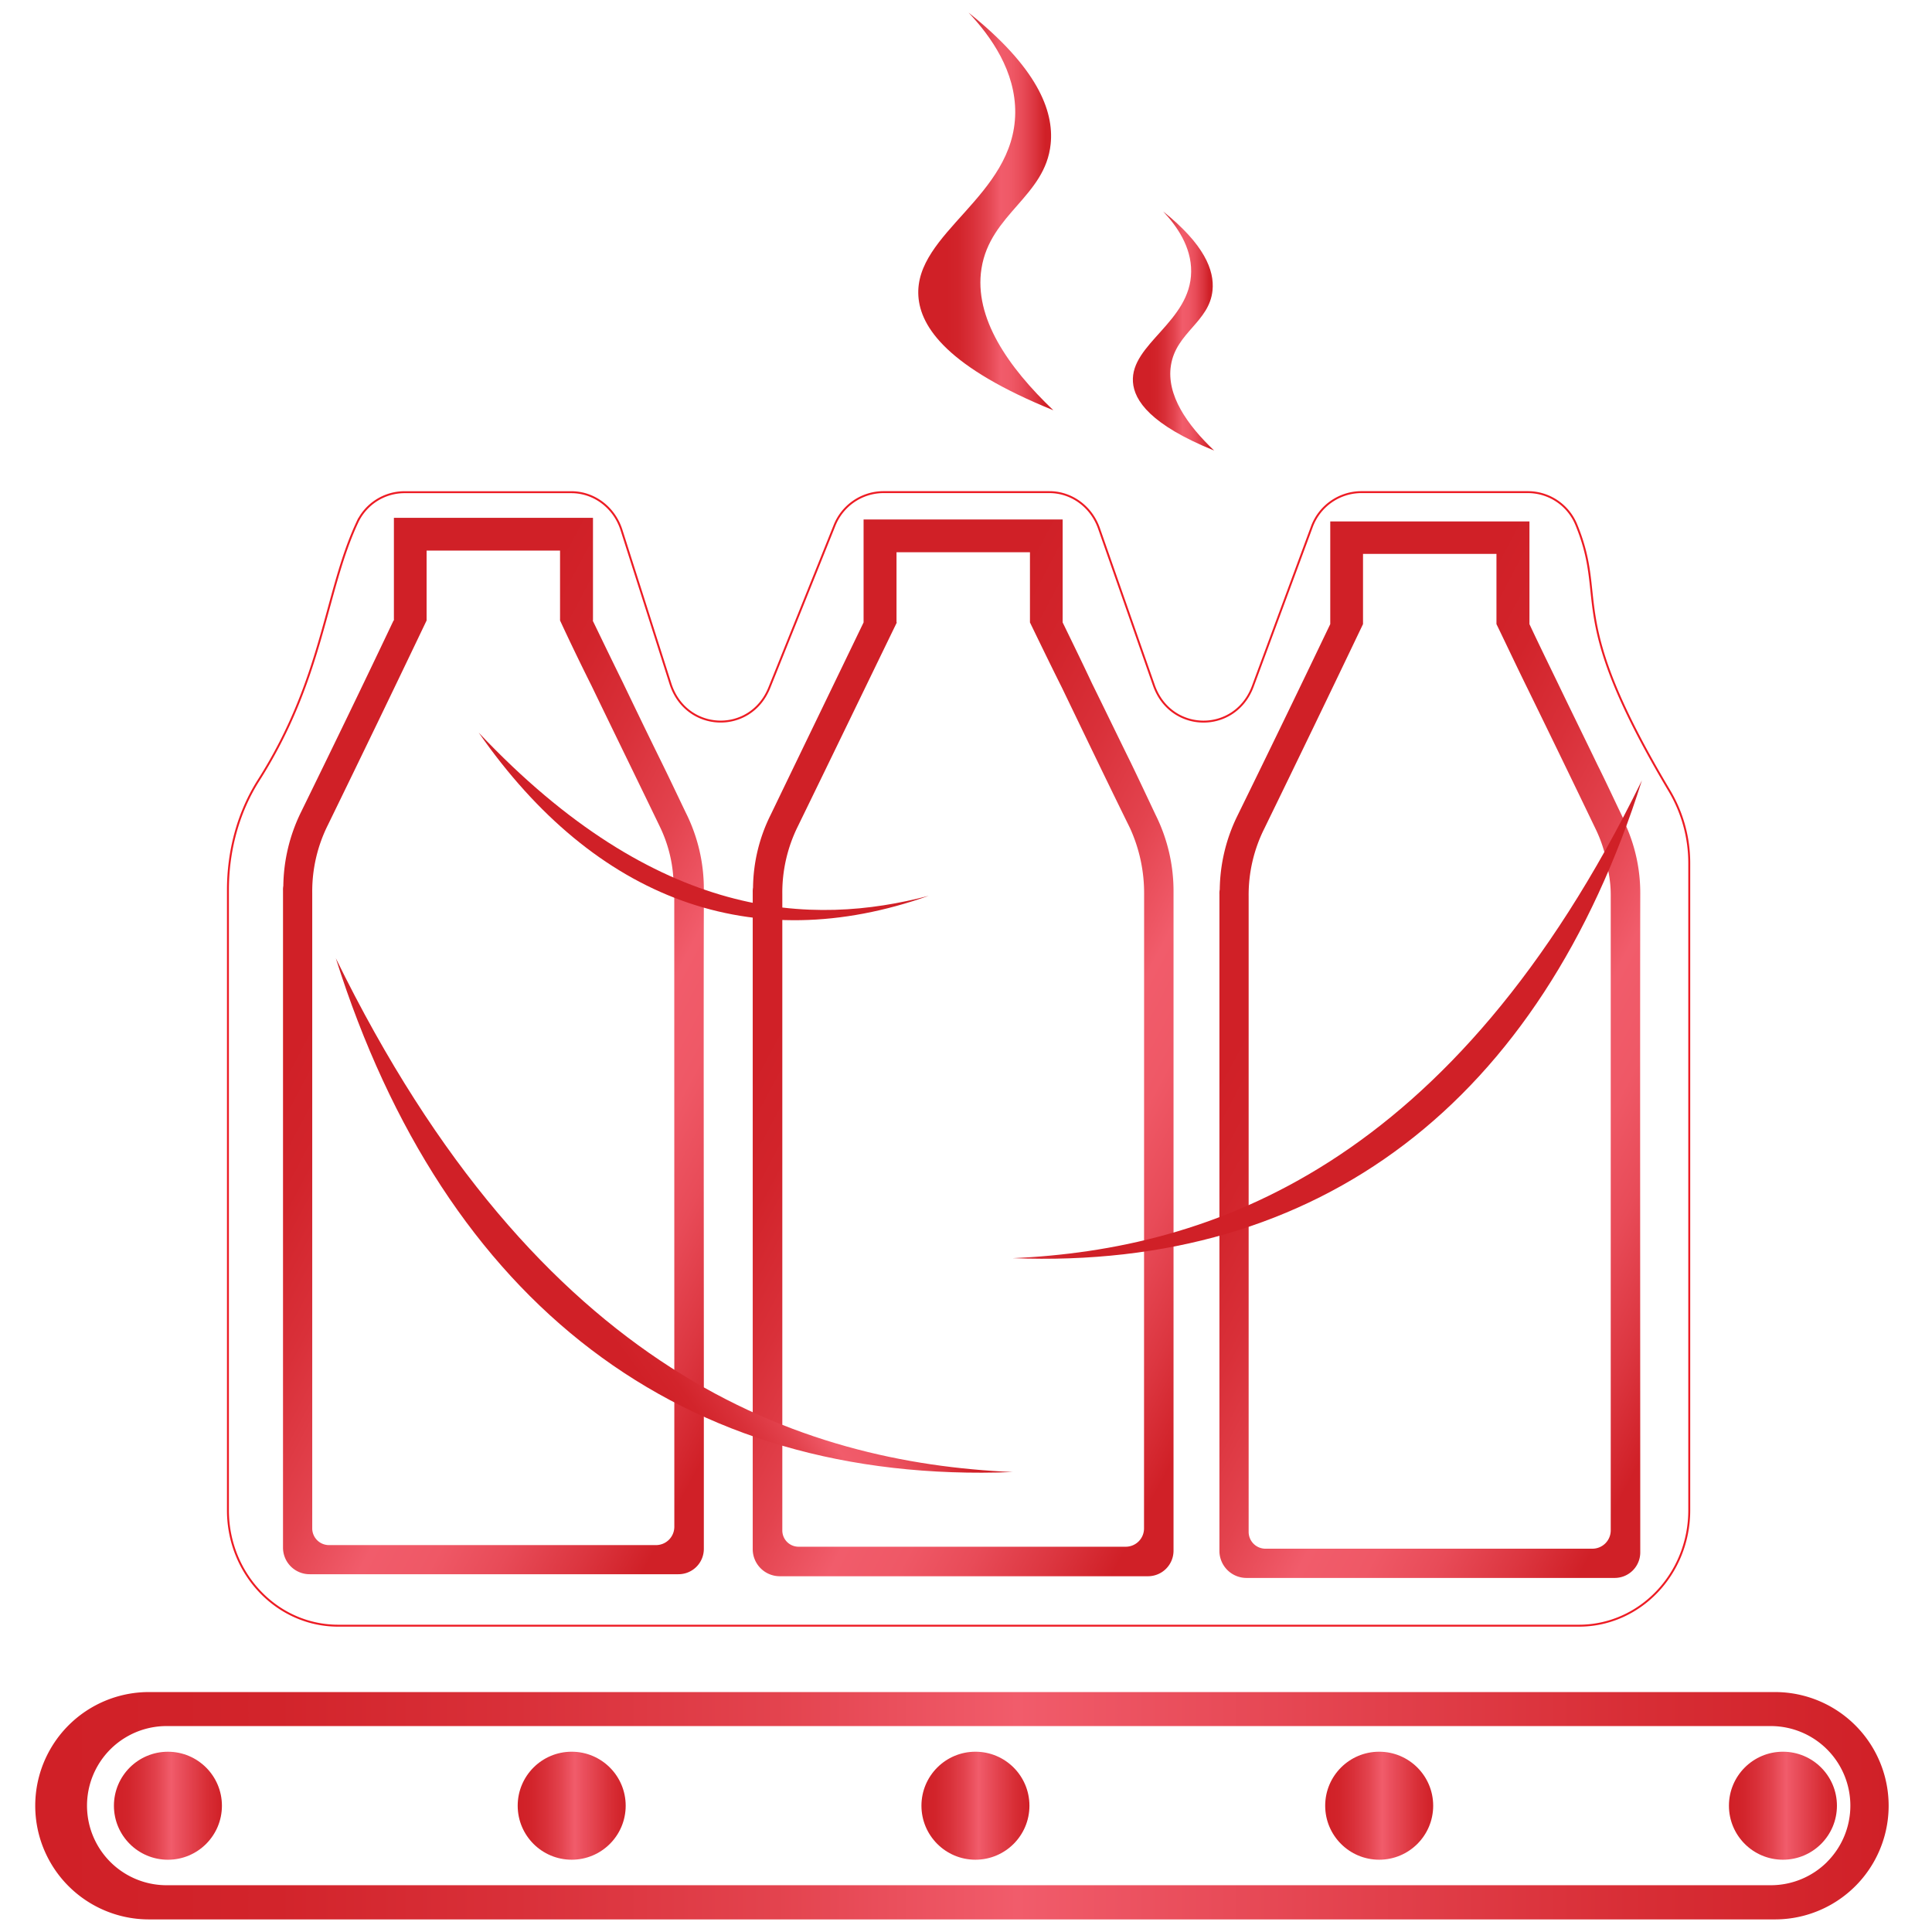 <svg xmlns="http://www.w3.org/2000/svg" xmlns:xlink="http://www.w3.org/1999/xlink" viewBox="0 0 999 999"><defs><style>.cls-1,.cls-5{fill:none;}.cls-2{fill:url(#linear-gradient);}.cls-3{fill:url(#linear-gradient-2);}.cls-4{fill:url(#linear-gradient-3);}.cls-5{stroke:#ed1c24;stroke-miterlimit:10;}.cls-6{fill:url(#linear-gradient-4);}.cls-7{fill:url(#linear-gradient-5);}.cls-8{fill:url(#linear-gradient-6);}.cls-9{fill:url(#linear-gradient-7);}.cls-10{fill:url(#linear-gradient-8);}.cls-11{fill:url(#linear-gradient-9);}.cls-12{fill:url(#linear-gradient-10);}.cls-13{fill:url(#linear-gradient-11);}.cls-14{fill:url(#linear-gradient-12);}.cls-15{fill:url(#linear-gradient-13);}.cls-16{fill:url(#linear-gradient-14);}</style><linearGradient id="linear-gradient" x1="96.59" y1="469.04" x2="443.95" y2="653.83" gradientUnits="userSpaceOnUse"><stop offset="0.21" stop-color="#d02027"/><stop offset="0.3" stop-color="#d2242b"/><stop offset="0.4" stop-color="#d93039"/><stop offset="0.51" stop-color="#e3434e"/><stop offset="0.61" stop-color="#f15c6b"/><stop offset="0.69" stop-color="#ef5866"/><stop offset="0.77" stop-color="#e84b58"/><stop offset="0.86" stop-color="#dc3640"/><stop offset="0.94" stop-color="#d02027"/></linearGradient><linearGradient id="linear-gradient-2" x1="339.43" y1="469.92" x2="686.82" y2="654.73" xlink:href="#linear-gradient"/><linearGradient id="linear-gradient-3" x1="580.81" y1="470.88" x2="928.14" y2="655.66" xlink:href="#linear-gradient"/><linearGradient id="linear-gradient-4" x1="-25581.67" y1="-9564.17" x2="-25438.38" y2="-9564.17" gradientTransform="matrix(-0.81, -0.58, 0.58, -0.81, -14442.69, -22117.09)" xlink:href="#linear-gradient"/><linearGradient id="linear-gradient-5" x1="-7561.52" y1="-22638.26" x2="-7407.4" y2="-22638.26" gradientTransform="matrix(0.81, -0.58, -0.58, -0.81, -6790.57, -22117.09)" xlink:href="#linear-gradient"/><linearGradient id="linear-gradient-6" x1="-11707.88" y1="-22869.7" x2="-11621.07" y2="-22869.7" gradientTransform="matrix(0.6, -0.8, -0.8, -0.6, -10872.56, -22658.46)" xlink:href="#linear-gradient"/><linearGradient id="linear-gradient-7" x1="18.25" y1="933.71" x2="976.57" y2="933.71" gradientUnits="userSpaceOnUse"><stop offset="0.01" stop-color="#d02027"/><stop offset="0.13" stop-color="#d2242b"/><stop offset="0.26" stop-color="#d93039"/><stop offset="0.4" stop-color="#e3434e"/><stop offset="0.53" stop-color="#f15c6b"/><stop offset="0.6" stop-color="#eb515f"/><stop offset="0.86" stop-color="#d82e36"/><stop offset="1" stop-color="#d02027"/></linearGradient><linearGradient id="linear-gradient-8" x1="58.91" y1="933.71" x2="114.75" y2="933.71" xlink:href="#linear-gradient-7"/><linearGradient id="linear-gradient-9" x1="267.69" y1="933.7" x2="323.53" y2="933.7" xlink:href="#linear-gradient-7"/><linearGradient id="linear-gradient-10" x1="476.46" y1="933.7" x2="532.3" y2="933.7" xlink:href="#linear-gradient-7"/><linearGradient id="linear-gradient-11" x1="685.23" y1="933.7" x2="741.07" y2="933.7" xlink:href="#linear-gradient-7"/><linearGradient id="linear-gradient-12" x1="894" y1="933.7" x2="949.84" y2="933.7" xlink:href="#linear-gradient-7"/><linearGradient id="linear-gradient-13" x1="474.81" y1="109.33" x2="544.68" y2="109.33" xlink:href="#linear-gradient"/><linearGradient id="linear-gradient-14" x1="585.81" y1="171.16" x2="627.82" y2="171.16" xlink:href="#linear-gradient"/></defs><g id="Layer_2" data-name="Layer 2"><g id="Layer_1-2" data-name="Layer 1"><rect class="cls-1" width="999" height="999"/><path class="cls-2" d="M354.62,420.23c-4.24-8.82-8.48-17.82-12.9-26.8-6.78-13.74-13.39-27.48-20-41.22-5.1-10.34-10.18-20.86-15.26-31.37h.16V267.75H203.68v53.09h-.18c-15.76,33.24-31.88,66.48-48,99.39a89,89,0,0,0-9,37.82,11,11,0,0,0-.16,2.37v339.7A13.75,13.75,0,0,0,160.26,814H350.72A13.1,13.1,0,0,0,363.94,801V717.19c0-86.33-.16-198.94,0-247.78v-9.5A87.89,87.89,0,0,0,354.62,420.23Zm-5.94,369.21a9.48,9.48,0,0,1-9.5,9.5H170.1a8.66,8.66,0,0,1-8.65-8.48V461.61a76.72,76.72,0,0,1,8.14-35.11q25.69-52.67,51-105.66V284.71h69v36.13c5.26,11.36,10.68,22.55,16.28,33.75,11.7,24.25,23.58,48.5,35.28,72.76a71.1,71.1,0,0,1,7,26.28,53.3,53.3,0,0,1,.5,7.46Z"/><path class="cls-3" d="M389.22,474.49V730.25c5.08,2.37,10.17,4.41,15.26,6.44v-261C399.39,475.51,394.3,475.17,389.22,474.49Zm208.26-53.25c-4.24-9-8.48-18-12.72-26.79-6.78-13.74-13.4-27.48-20.18-41.22-4.92-10.52-10-20.86-15.1-31.38V268.6H446.54v53.25c-15.94,33.08-32.06,66.32-48,99.39a86.24,86.24,0,0,0-9.16,37.65,12.78,12.78,0,0,0-.16,2.38V801.14a14,14,0,0,0,13.9,13.9H593.75a13.21,13.21,0,0,0,13.06-13.22V461.27A88.34,88.34,0,0,0,597.48,421.24Zm-5.93,369.22a9.45,9.45,0,0,1-9.5,9.32H413a8.4,8.4,0,0,1-8.48-8.48V462.45a77.13,77.13,0,0,1,8-35.1c17.13-35.11,34.09-70.22,51.22-105.5h-.17V285.56h69v36.29c5.43,11.2,10.86,22.4,16.46,33.58,11.7,24.26,23.4,48.68,35.27,72.76a80.84,80.84,0,0,1,7.3,33.92Zm-202.33-316V730.25c5.08,2.37,10.17,4.41,15.26,6.44v-261C399.39,475.51,394.3,475.17,389.22,474.49Z"/><path class="cls-4" d="M848.15,462.11a85.5,85.5,0,0,0-7.3-34.94s.18,0,0-.16a12.73,12.73,0,0,0-1.7-3.9,2.29,2.29,0,0,0-.34-1c-4.24-8.82-8.48-18-12.88-26.8-6.62-13.74-13.4-27.48-20-41.21-5.08-10.51-10.17-20.86-15.08-31.37V269.63h-103v53.08Q664,372.57,639.71,422.09a88.64,88.64,0,0,0-9,37.82,10.41,10.41,0,0,0-.17,2.38V802a14,14,0,0,0,13.91,13.92H834.91a13.22,13.22,0,0,0,13.24-13.07v-2C848.15,723.3,848,519.27,848.15,462.11ZM832.88,791.3a9.48,9.48,0,0,1-9.49,9.5H654.3a8.69,8.69,0,0,1-8.65-8.65V463.47a76.65,76.65,0,0,1,8.14-35.1q25.69-52.68,51-105.66v-36.3h69v36.3c5.42,11.18,10.68,22.38,16.28,33.74q17.79,36.39,35.27,72.76a71.81,71.81,0,0,1,4.24,11.36,47.39,47.39,0,0,1,2,9.67A61.42,61.42,0,0,1,832.88,463Z"/><path class="cls-5" d="M816.43,840.61H174.86c-31.49,0-57-26.71-57-59.66V460.19c0-20.12,5.23-40,15.88-56.76,33.5-52.71,34.22-97.41,51-133.31A26.93,26.93,0,0,1,209,254.51h86.42c11.77,0,22.22,7.88,25.94,19.56l25.32,79.49c8,25.05,41.37,26.37,51.14,2L431.39,272a27.36,27.36,0,0,1,25.21-17.53h86c11.47,0,21.72,7.5,25.67,18.77l28.38,81.12c8.66,24.78,42.05,25.1,51.16.5l30.39-82.12a27.38,27.38,0,0,1,25.49-18.27h86.45a27.12,27.12,0,0,1,25,17c16.3,39.81-6.28,46.22,48.15,137.56a73,73,0,0,1,10.19,37.3V781C873.46,813.9,847.93,840.61,816.43,840.61Z"/><path class="cls-6" d="M523.63,650.58C625.46,646.07,751.16,603.69,849,403.52,796.43,569.87,682.58,656.78,523.63,650.58Z"/><path class="cls-7" d="M523.63,761.17c-109.52-4.85-244.71-50.43-350-265.71C230.22,674.37,352.68,767.84,523.63,761.17Z"/><path class="cls-8" d="M480.23,463.2c-59.72,15.72-140.06,13.82-232.7-84.37C307.89,465.6,389.39,495.39,480.23,463.2Z"/><path class="cls-9" d="M917.8,874.93H77a58.78,58.78,0,1,0,0,117.56H917.8a58.78,58.78,0,0,0,0-117.56Zm26.92,87.88a41.19,41.19,0,0,1-29.11,12H85.5a41.15,41.15,0,0,1,0-82.29H915.61a41.15,41.15,0,0,1,29.11,70.26Z"/><circle class="cls-10" cx="86.83" cy="933.71" r="27.92"/><circle class="cls-11" cx="295.61" cy="933.7" r="27.92"/><circle class="cls-12" cx="504.38" cy="933.7" r="27.92"/><circle class="cls-13" cx="713.15" cy="933.7" r="27.92"/><circle class="cls-14" cx="921.92" cy="933.7" r="27.92"/><path class="cls-15" d="M500.81,6.51C536,34.63,545.07,57,543.28,74.46c-2.79,27.1-31.28,36.08-35.77,64.38-4.05,25.56,14,51.22,37.17,73.31-54.43-22.11-68.73-42.83-69.8-59-2.17-32.77,49.66-51.63,50.07-94.77C525.15,36.94,512.58,19,500.81,6.51Z"/><path class="cls-16" d="M601.44,109.33c21.13,16.91,26.61,30.37,25.53,40.86-1.67,16.29-18.8,21.69-21.5,38.71-2.44,15.37,8.39,30.8,22.35,44.08-32.73-13.29-41.33-25.75-42-35.48-1.31-19.71,29.85-31.05,30.1-57C616.07,127.63,608.52,116.86,601.44,109.33Z"/></g></g></svg>